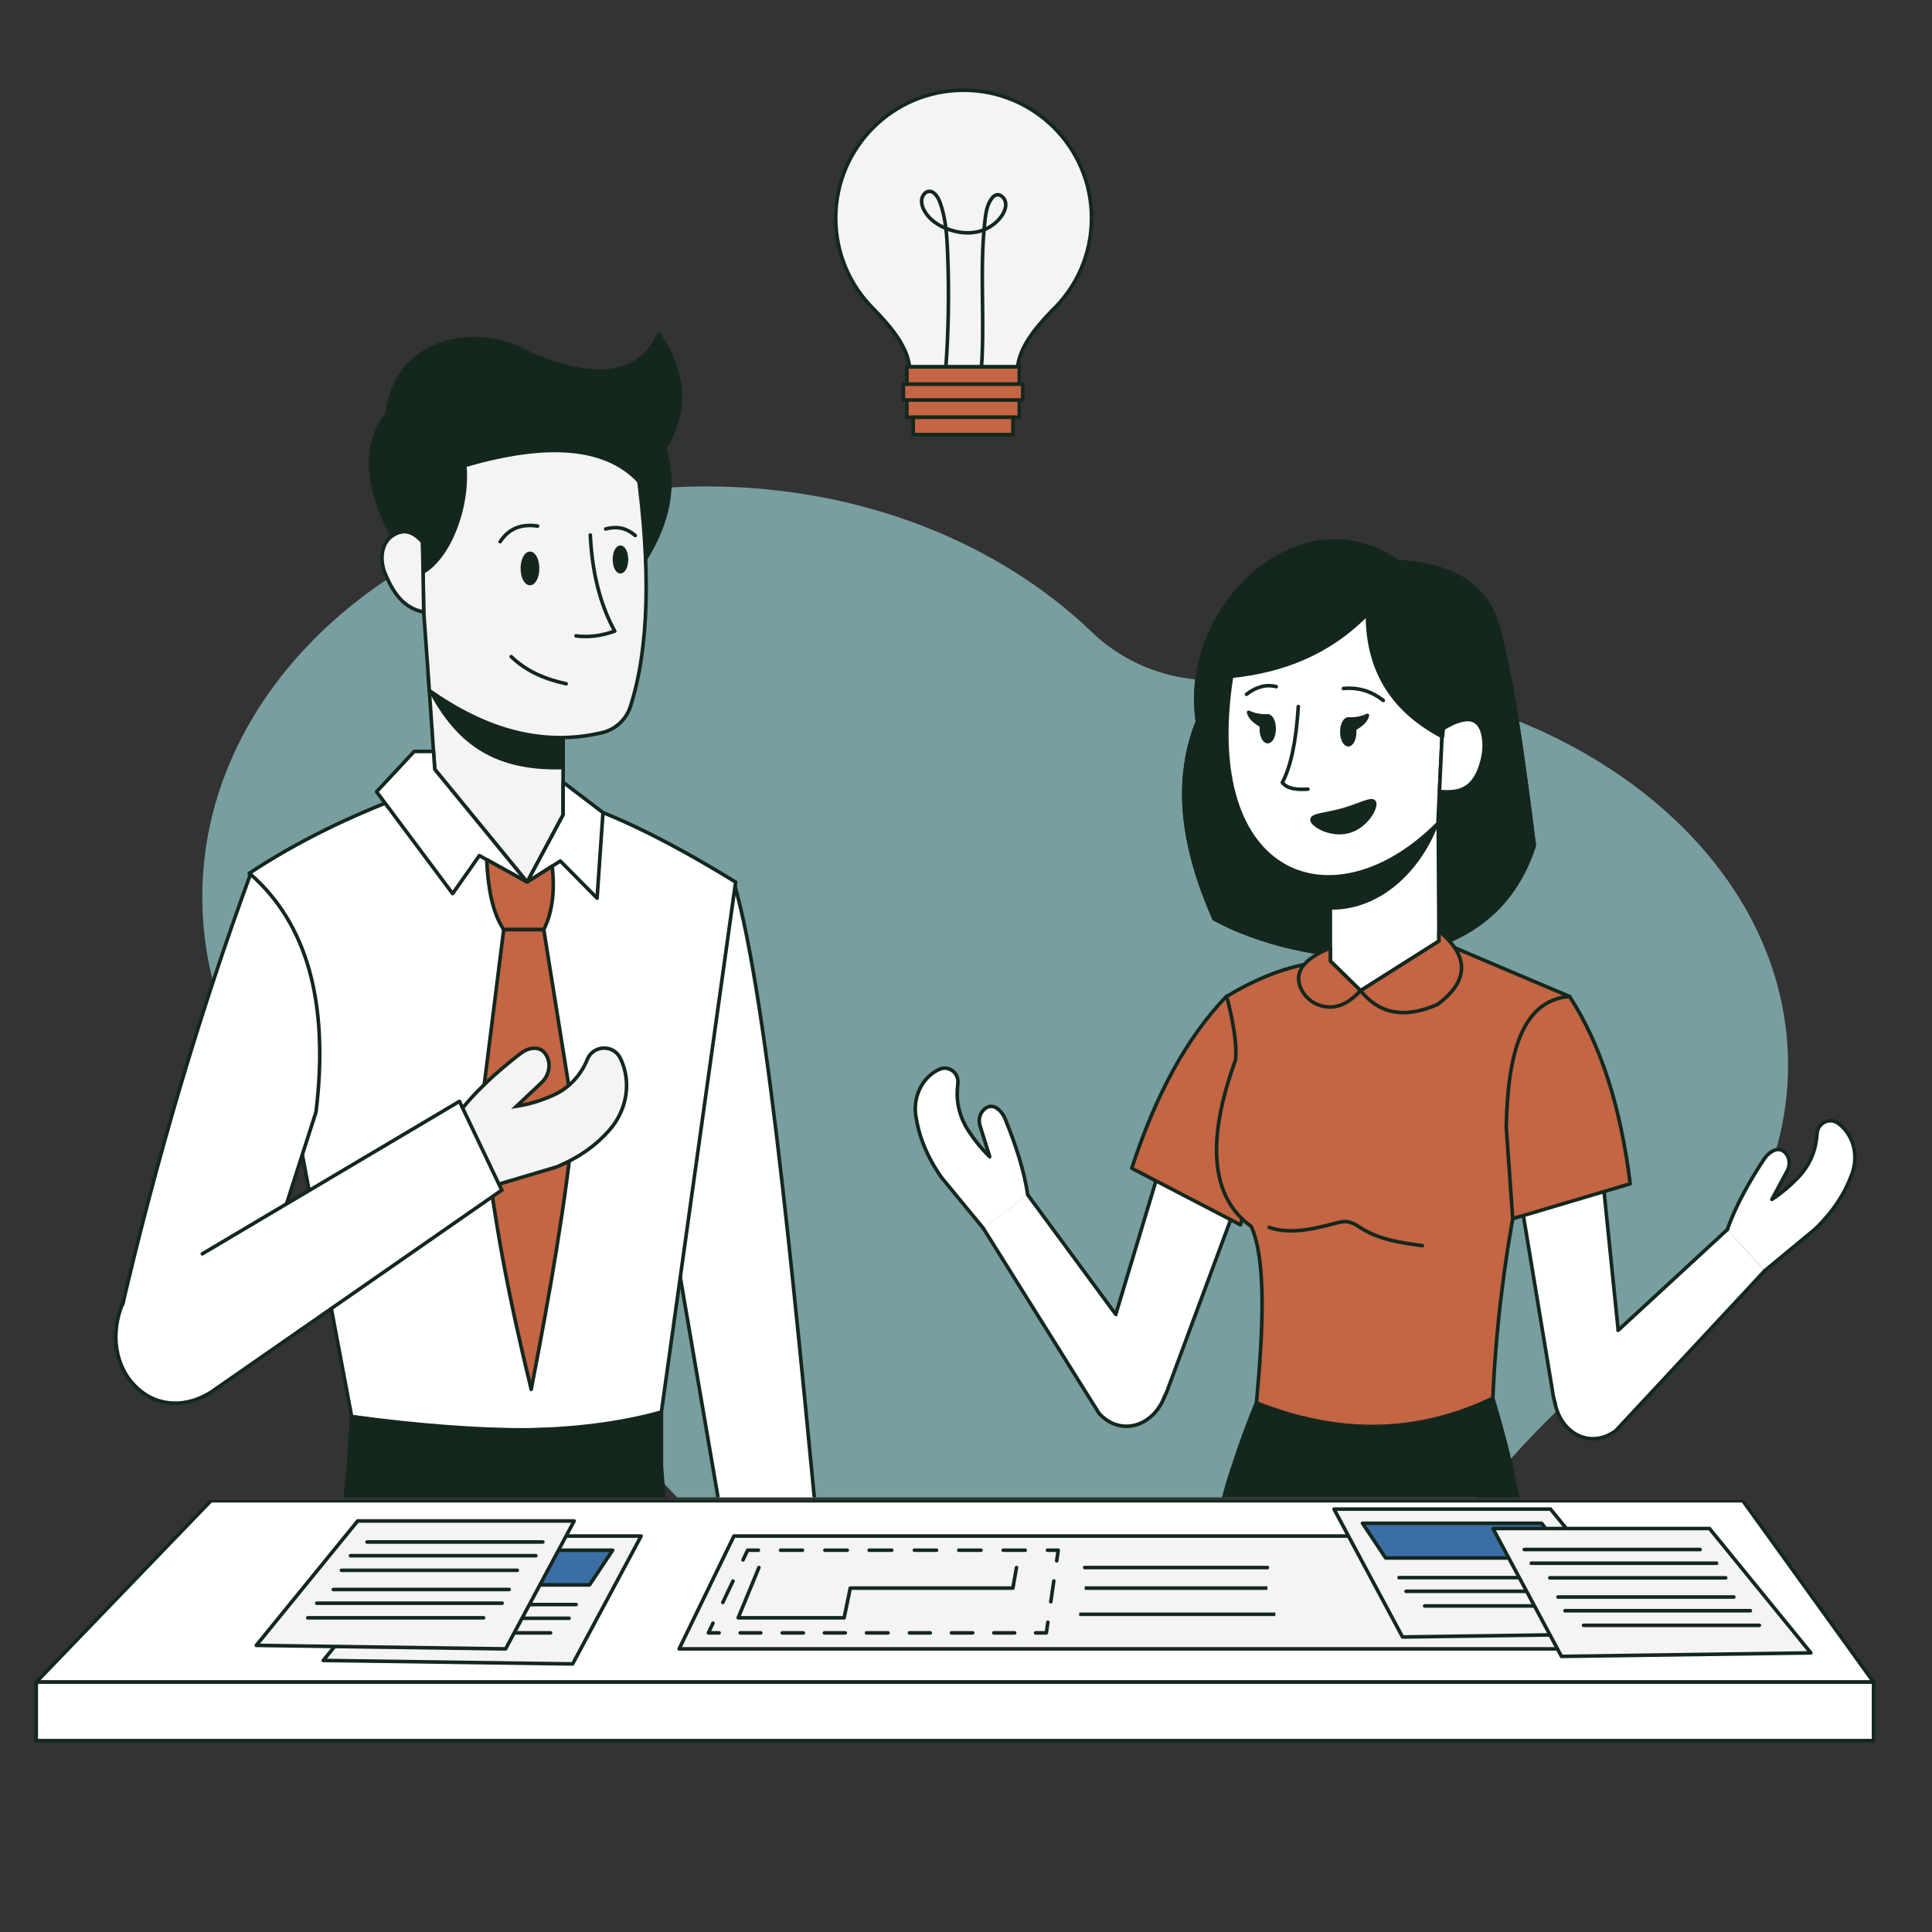 <svg xmlns="http://www.w3.org/2000/svg" width="1080" zoomAndPan="magnify"
     viewBox="0 0 810 810" height="1080" preserveAspectRatio="xMidYMid meet" version="1.0">
    <rect x="0" y="0" width="810" height="810" fill="#333333" stroke="none"/>
    <defs>
        <clipPath id="a14327cd39">
            <path d="M 84 628.91 L 750 628.91 L 750 692 L 84 692 Z M 84 628.91 " clip-rule="nonzero"/>
        </clipPath>
        <clipPath id="ecb64f89a8">
            <path d="M 271 628.91 L 347 628.91 L 347 680 L 271 680 Z M 271 628.91 " clip-rule="nonzero"/>
        </clipPath>
        <clipPath id="d795f7485b">
            <path d="M 270 628.91 L 348 628.91 L 348 680 L 270 680 Z M 270 628.91 " clip-rule="nonzero"/>
        </clipPath>
        <clipPath id="91fbc99621">
            <path d="M 137 628.91 L 284 628.91 L 284 699 L 137 699 Z M 137 628.91 " clip-rule="nonzero"/>
        </clipPath>
        <clipPath id="edef3b9a9c">
            <path d="M 136 628.91 L 285 628.91 L 285 699 L 136 699 Z M 136 628.91 " clip-rule="nonzero"/>
        </clipPath>
        <clipPath id="45997ef898">
            <path d="M 509 628.91 L 640 628.91 L 640 716 L 509 716 Z M 509 628.91 " clip-rule="nonzero"/>
        </clipPath>
        <clipPath id="8877e68f07">
            <path d="M 508 628.91 L 641 628.91 L 641 717 L 508 717 Z M 508 628.91 " clip-rule="nonzero"/>
        </clipPath>
        <clipPath id="8b44b4a667">
            <path d="M 14 628.91 L 787 628.91 L 787 706 L 14 706 Z M 14 628.91 " clip-rule="nonzero"/>
        </clipPath>
        <clipPath id="c96ad7f6a1">
            <path d="M 84 203 L 750 203 L 750 627.75 L 84 627.75 Z M 84 203 " clip-rule="nonzero"/>
        </clipPath>
        <clipPath id="64b3b84196">
            <path d="M 271 369 L 347 369 L 347 627.75 L 271 627.75 Z M 271 369 " clip-rule="nonzero"/>
        </clipPath>
        <clipPath id="567851a5d8">
            <path d="M 270 369 L 348 369 L 348 627.75 L 270 627.75 Z M 270 369 " clip-rule="nonzero"/>
        </clipPath>
        <clipPath id="e1bd540df4">
            <path d="M 137 614 L 284 614 L 284 627.75 L 137 627.75 Z M 137 614 " clip-rule="nonzero"/>
        </clipPath>
        <clipPath id="0ce880cd31">
            <path d="M 136 613 L 285 613 L 285 627.75 L 136 627.75 Z M 136 613 " clip-rule="nonzero"/>
        </clipPath>
        <clipPath id="5020d7c777">
            <path d="M 509 586 L 640 586 L 640 627.75 L 509 627.75 Z M 509 586 " clip-rule="nonzero"/>
        </clipPath>
        <clipPath id="818186e15c">
            <path d="M 508 585 L 641 585 L 641 627.75 L 508 627.75 Z M 508 585 " clip-rule="nonzero"/>
        </clipPath>
    </defs>
    <g clip-path="url(#a14327cd39)">
        <path fill="#799e9f"
              d="M 749.664 446.555 C 749.664 492.383 725.125 533.785 685.641 563.352 C 664.09 579.488 644.711 598.309 627.188 618.746 C 589.477 662.727 524.824 691.73 451.402 691.73 C 362.359 691.73 286.219 649.074 255.379 588.781 C 241.141 560.945 218.379 538.297 190.117 524.922 C 127.148 495.125 84.816 439.609 84.816 376.039 C 84.816 280.992 179.461 203.938 296.219 203.938 C 360.949 203.938 418.883 227.625 457.664 264.93 C 472.922 279.609 493.867 286.754 514.961 284.906 C 522.844 284.215 530.855 283.859 538.98 283.859 C 655.336 283.859 749.664 356.699 749.664 446.555 Z M 749.664 446.555 "
              fill-opacity="1" fill-rule="nonzero"/>
    </g>
    <g clip-path="url(#ecb64f89a8)">
        <path fill="#ffffff"
              d="M 307.664 369.816 C 285.828 378.418 270.965 418.34 271.211 453.824 C 271.211 453.824 309.836 679.117 309.836 679.117 C 309.836 679.117 346.328 678.863 346.328 678.863 C 334.195 553.605 322.34 420.227 307.664 369.816 Z M 307.664 369.816 "
              fill-opacity="1" fill-rule="nonzero"/>
    </g>
    <g clip-path="url(#d795f7485b)">
        <path stroke-linecap="round" transform="matrix(0.75, 0, 0, 0.75, 308.646, 524.469)" fill="none" stroke-linejoin="round"
              d="M -1.309 -206.198 C -30.424 -194.73 -50.241 -141.506 -49.913 -94.188 C -49.913 -94.188 1.587 206.198 1.587 206.198 C 1.587 206.198 50.243 205.859 50.243 205.859 C 34.066 38.849 18.259 -138.99 -1.309 -206.198 Z M -1.309 -206.198 "
              stroke="#14271d" stroke-width="2" stroke-opacity="1" stroke-miterlimit="4"/>
    </g>
    <g clip-path="url(#91fbc99621)">
        <path fill="#14271d"
              d="M 277.289 614.703 C 277.289 614.703 283.934 698.133 283.934 698.133 C 283.934 698.133 137.57 698.133 137.57 698.133 C 137.57 698.133 146.113 614.703 146.113 614.703 C 146.113 614.703 277.289 614.703 277.289 614.703 Z M 277.289 614.703 "
              fill-opacity="1" fill-rule="nonzero"/>
    </g>
    <g clip-path="url(#edef3b9a9c)">
        <path stroke-linecap="round" transform="matrix(0.75, 0, 0, 0.75, 210.752, 656.418)" fill="none" stroke-linejoin="round"
              d="M 88.716 -55.62 C 88.716 -55.62 97.575 55.62 97.575 55.62 C 97.575 55.62 -97.576 55.62 -97.576 55.62 C -97.576 55.62 -86.185 -55.62 -86.185 -55.62 C -86.185 -55.62 88.716 -55.62 88.716 -55.62 Z M 88.716 -55.62 "
              stroke="#14271d" stroke-width="2" stroke-opacity="1" stroke-miterlimit="4"/>
    </g>
    <g clip-path="url(#45997ef898)">
        <path fill="#14271d"
              d="M 526.762 588.16 C 526.762 588.16 625.879 586.211 625.879 586.211 C 650.379 668.625 634.254 690.375 634.086 708.035 C 596.309 718.5 558.258 718.199 520.312 706.168 C 495.691 642 519.129 611.625 526.762 588.16 Z M 526.762 588.16 "
              fill-opacity="1" fill-rule="nonzero"/>
    </g>
    <g clip-path="url(#8877e68f07)">
        <path stroke-linecap="round" transform="matrix(0.75, 0, 0, 0.75, 577.187, 728.761)" fill="none" stroke-linejoin="round"
              d="M -67.234 -187.467 C -67.234 -187.467 64.922 -190.066 64.922 -190.066 C 102.089 -67.181 71.089 -49.181 75.615 -26.884 C 25.245 -12.936 -25.239 -14.082 -75.833 -30.124 C -90.411 -66.681 -103.911 -98.181 -67.234 -187.467 Z M -67.234 -187.467 "
              stroke="#14271d" stroke-width="2" stroke-opacity="1" stroke-miterlimit="4"/>
    </g>
    <path fill="#ffffff"
          d="M 785.492 705.234 C 785.492 705.234 15.191 705.234 15.191 705.234 C 15.191 705.234 88.445 629.199 88.445 629.199 C 88.445 629.199 730.699 629.199 730.699 629.199 C 730.699 629.199 785.492 705.234 785.492 705.234 Z M 785.492 705.234 "
          fill-opacity="1" fill-rule="nonzero"/>
    <g clip-path="url(#8b44b4a667)">
        <path stroke-linecap="round" transform="matrix(0.75, 0, 0, 0.75, 400.341, 667.217)" fill="none" stroke-linejoin="round"
              d="M 513.535 50.69 C 513.535 50.69 -513.533 50.69 -513.533 50.69 C -513.533 50.69 -415.861 -50.691 -415.861 -50.691 C -415.861 -50.691 440.478 -50.691 440.478 -50.691 C 440.478 -50.691 513.535 50.69 513.535 50.69 Z M 513.535 50.69 "
              stroke="#14271d" stroke-width="2" stroke-opacity="1" stroke-miterlimit="4"/>
    </g>
    <path stroke-linecap="round" transform="matrix(0.75, 0, 0, 0.75, 202.165, 670.804)" fill-opacity="1" fill="#f4f4f4"
          fill-rule="nonzero" stroke-linejoin="round"
          d="M -88.851 33.792 C -88.851 33.792 -32.168 -35.745 -32.168 -35.745 C -32.168 -35.745 88.852 -35.745 88.852 -35.745 C 88.852 -35.745 50.556 35.745 50.556 35.745 C 50.556 35.745 -88.851 33.792 -88.851 33.792 Z M -88.851 33.792 "
          stroke="#14271d" stroke-width="2" stroke-opacity="1" stroke-miterlimit="4"/>
    <path stroke-linecap="round" transform="matrix(0.75, 0, 0, 0.75, 11.441, 625.449)" fill="none" stroke-linejoin="round"
          d="M 194.214 78.854 C 194.214 78.854 292.511 78.854 292.511 78.854 " stroke="#14271d" stroke-width="2"
          stroke-opacity="1" stroke-miterlimit="4"/>
    <path stroke-linecap="round" transform="matrix(0.75, 0, 0, 0.75, 11.441, 625.449)" fill="none" stroke-linejoin="round"
          d="M 208.511 63.026 C 208.511 63.026 306.808 63.026 306.808 63.026 " stroke="#14271d" stroke-width="2"
          stroke-opacity="1" stroke-miterlimit="4"/>
    <path stroke-linecap="round" transform="matrix(0.75, 0, 0, 0.75, 11.441, 625.449)" fill="none" stroke-linejoin="round"
          d="M 199.276 70.688 C 199.276 70.688 302.875 70.688 302.875 70.688 " stroke="#14271d" stroke-width="2"
          stroke-opacity="1" stroke-miterlimit="4"/>
    <path stroke-linecap="round" transform="matrix(0.75, 0, 0, 0.75, 213.814, 657.209)" fill-opacity="1" fill="#3a6ea5"
          fill-rule="nonzero" stroke-linejoin="round"
          d="M -42.726 -9.7 C -42.726 -9.7 -57.404 9.701 -57.404 9.701 C -57.404 9.701 44.466 9.701 44.466 9.701 C 44.466 9.701 57.404 -9.7 57.404 -9.7 C 57.404 -9.7 -42.726 -9.7 -42.726 -9.7 Z M -42.726 -9.7 "
          stroke="#14271d" stroke-width="2" stroke-opacity="1" stroke-miterlimit="4"/>
    <path stroke-linecap="round" transform="matrix(0.75, 0, 0, 0.75, 174.08, 664.485)" fill-opacity="1" fill="#f4f4f4"
          fill-rule="nonzero" stroke-linejoin="round"
          d="M -88.852 33.796 C -88.852 33.796 -32.169 -35.746 -32.169 -35.746 C -32.169 -35.746 88.852 -35.746 88.852 -35.746 C 88.852 -35.746 50.555 35.744 50.555 35.744 C 50.555 35.744 -88.852 33.796 -88.852 33.796 Z M -88.852 33.796 "
          stroke="#14271d" stroke-width="2" stroke-opacity="1" stroke-miterlimit="4"/>
    <path stroke-linecap="round" transform="matrix(0.75, 0, 0, 0.75, 11.441, 625.449)" fill="none" stroke-linejoin="round"
          d="M 156.766 70.433 C 156.766 70.433 255.063 70.433 255.063 70.433 " stroke="#14271d" stroke-width="2"
          stroke-opacity="1" stroke-miterlimit="4"/>
    <path stroke-linecap="round" transform="matrix(0.75, 0, 0, 0.75, 11.441, 625.449)" fill="none" stroke-linejoin="round"
          d="M 171.063 54.599 C 171.063 54.599 269.365 54.599 269.365 54.599 " stroke="#14271d" stroke-width="2"
          stroke-opacity="1" stroke-miterlimit="4"/>
    <path stroke-linecap="round" transform="matrix(0.75, 0, 0, 0.75, 11.441, 625.449)" fill="none" stroke-linejoin="round"
          d="M 161.829 62.261 C 161.829 62.261 265.427 62.261 265.427 62.261 " stroke="#14271d" stroke-width="2"
          stroke-opacity="1" stroke-miterlimit="4"/>
    <path stroke-linecap="round" transform="matrix(0.75, 0, 0, 0.75, 11.441, 625.449)" fill="none" stroke-linejoin="round"
          d="M 175.62 43.88 C 175.62 43.88 273.917 43.88 273.917 43.88 " stroke="#14271d" stroke-width="2"
          stroke-opacity="1" stroke-miterlimit="4"/>
    <path stroke-linecap="round" transform="matrix(0.75, 0, 0, 0.75, 11.441, 625.449)" fill="none" stroke-linejoin="round"
          d="M 189.917 28.047 C 189.917 28.047 288.214 28.047 288.214 28.047 " stroke="#14271d" stroke-width="2"
          stroke-opacity="1" stroke-miterlimit="4"/>
    <path stroke-linecap="round" transform="matrix(0.75, 0, 0, 0.75, 11.441, 625.449)" fill="none" stroke-linejoin="round"
          d="M 180.683 35.709 C 180.683 35.709 284.276 35.709 284.276 35.709 " stroke="#14271d" stroke-width="2"
          stroke-opacity="1" stroke-miterlimit="4"/>
    <path stroke-linecap="round" transform="matrix(0.75, 0, 0, 0.75, 496.9, 667.645)" fill-opacity="1" fill="#f4f4f4"
          fill-rule="nonzero" stroke-linejoin="round"
          d="M -252.257 -31.531 C -252.257 -31.531 245.108 -31.531 245.108 -31.531 C 245.108 -31.531 282.894 31.531 282.894 31.531 C 282.894 31.531 -282.892 31.531 -282.892 31.531 C -282.892 31.531 -252.257 -31.531 -252.257 -31.531 Z M -252.257 -31.531 "
          stroke="#14271d" stroke-width="2" stroke-opacity="1" stroke-miterlimit="4"/>
    <path fill="#f4f4f4"
          d="M 313.453 649.93 C 313.453 649.93 296.984 684.59 296.984 684.59 C 296.984 684.59 438.688 684.59 438.688 684.59 C 438.688 684.59 443.664 649.93 443.664 649.93 C 443.664 649.93 313.453 649.93 313.453 649.93 Z M 313.453 649.93 "
          fill-opacity="1" fill-rule="nonzero"/>
    <path stroke-linecap="round" transform="matrix(0.75, 0, 0, 0.75, 314.737, 651.964)" fill="none" stroke-linejoin="round"
          d="M 4.289 -2.712 C 4.289 -2.712 -1.711 -2.712 -1.711 -2.712 C -1.711 -2.712 -4.289 2.71 -4.289 2.71 "
          stroke="#14271d" stroke-width="2" stroke-opacity="1" stroke-miterlimit="4"/>
    <path fill="#14271d"
          d="M 307.996 663.16 L 304.848 669.793 L 303.723 672.16 C 303.633 672.348 303.492 672.473 303.297 672.543 C 303.102 672.613 302.91 672.602 302.723 672.516 C 302.535 672.426 302.406 672.285 302.34 672.09 C 302.27 671.895 302.277 671.703 302.367 671.516 L 303.492 669.152 L 306.641 662.52 C 306.73 662.332 306.875 662.203 307.07 662.133 C 307.262 662.062 307.453 662.074 307.641 662.16 C 307.828 662.25 307.957 662.395 308.027 662.59 C 308.098 662.781 308.086 662.973 307.996 663.16 Z M 307.996 663.16 "
          fill-opacity="1" fill-rule="nonzero"/>
    <path stroke-linecap="round" transform="matrix(0.75, 0, 0, 0.75, 299.235, 682.559)" fill="none" stroke-linejoin="round"
          d="M -0.422 -2.709 C -0.422 -2.709 -3.001 2.708 -3.001 2.708 C -3.001 2.708 2.999 2.708 2.999 2.708 "
          stroke="#14271d" stroke-width="2" stroke-opacity="1" stroke-miterlimit="4"/>
    <path fill="#14271d"
          d="M 310.332 683.84 L 318.957 683.84 C 319.164 683.84 319.34 683.914 319.484 684.062 C 319.633 684.207 319.707 684.383 319.707 684.59 C 319.707 684.797 319.633 684.977 319.484 685.121 C 319.34 685.27 319.164 685.34 318.957 685.34 L 310.332 685.34 C 310.125 685.34 309.945 685.27 309.801 685.121 C 309.652 684.977 309.582 684.797 309.582 684.59 C 309.582 684.383 309.652 684.207 309.801 684.062 C 309.945 683.914 310.125 683.84 310.332 683.84 Z M 327.941 683.84 L 336.805 683.84 C 337.012 683.84 337.191 683.914 337.336 684.062 C 337.484 684.207 337.555 684.383 337.555 684.59 C 337.555 684.797 337.484 684.977 337.336 685.121 C 337.191 685.27 337.012 685.34 336.805 685.34 L 327.941 685.34 C 327.734 685.34 327.555 685.27 327.41 685.121 C 327.262 684.977 327.191 684.797 327.191 684.59 C 327.191 684.383 327.262 684.207 327.41 684.062 C 327.555 683.914 327.734 683.84 327.941 683.84 Z M 345.641 683.84 L 354.402 683.84 C 354.609 683.84 354.785 683.914 354.93 684.062 C 355.078 684.207 355.152 684.383 355.152 684.59 C 355.152 684.797 355.078 684.977 354.93 685.121 C 354.785 685.27 354.609 685.34 354.402 685.34 L 345.641 685.34 C 345.434 685.34 345.258 685.27 345.113 685.121 C 344.965 684.977 344.891 684.797 344.891 684.59 C 344.891 684.383 344.965 684.207 345.113 684.062 C 345.258 683.914 345.434 683.84 345.641 683.84 Z M 363.285 683.84 L 372.309 683.84 C 372.516 683.84 372.691 683.914 372.836 684.062 C 372.984 684.207 373.059 684.383 373.059 684.59 C 373.059 684.797 372.984 684.977 372.836 685.121 C 372.691 685.27 372.516 685.34 372.309 685.34 L 363.285 685.34 C 363.078 685.34 362.902 685.27 362.754 685.121 C 362.609 684.977 362.535 684.797 362.535 684.59 C 362.535 684.383 362.609 684.207 362.754 684.062 C 362.902 683.914 363.078 683.84 363.285 683.84 Z M 381.281 683.84 L 390.027 683.84 C 390.234 683.84 390.414 683.914 390.559 684.062 C 390.707 684.207 390.777 684.383 390.777 684.59 C 390.777 684.797 390.707 684.977 390.559 685.121 C 390.414 685.27 390.234 685.34 390.027 685.34 L 381.281 685.34 C 381.074 685.34 380.898 685.27 380.754 685.121 C 380.605 684.977 380.531 684.797 380.531 684.59 C 380.531 684.383 380.605 684.207 380.754 684.062 C 380.898 683.914 381.074 683.84 381.281 683.84 Z M 398.898 683.84 L 407.793 683.84 C 408 683.84 408.18 683.914 408.324 684.062 C 408.473 684.207 408.543 684.383 408.543 684.59 C 408.543 684.797 408.473 684.977 408.324 685.121 C 408.18 685.27 408 685.34 407.793 685.34 L 398.898 685.34 C 398.691 685.34 398.516 685.27 398.367 685.121 C 398.223 684.977 398.148 684.797 398.148 684.59 C 398.148 684.383 398.223 684.207 398.367 684.062 C 398.516 683.914 398.691 683.84 398.898 683.84 Z M 416.66 683.84 L 425.402 683.84 C 425.609 683.84 425.785 683.914 425.934 684.062 C 426.078 684.207 426.152 684.383 426.152 684.59 C 426.152 684.797 426.078 684.977 425.934 685.121 C 425.785 685.27 425.609 685.34 425.402 685.34 L 416.66 685.34 C 416.453 685.34 416.277 685.27 416.129 685.121 C 415.984 684.977 415.91 684.797 415.91 684.59 C 415.91 684.383 415.984 684.207 416.129 684.062 C 416.277 683.914 416.453 683.84 416.66 683.84 Z M 416.66 683.84 "
          fill-opacity="1" fill-rule="nonzero"/>
    <path stroke-linecap="round" transform="matrix(0.75, 0, 0, 0.75, 436.756, 682.364)" fill="none" stroke-linejoin="round"
          d="M -3.425 2.967 C -3.425 2.967 2.575 2.967 2.575 2.967 C 2.575 2.967 3.429 -2.97 3.429 -2.97 "
          stroke="#14271d" stroke-width="2" stroke-opacity="1" stroke-miterlimit="4"/>
    <path fill="#14271d"
          d="M 439.816 671.445 L 440.742 665.008 L 441.07 662.715 C 441.102 662.508 441.199 662.344 441.363 662.219 C 441.531 662.098 441.715 662.047 441.922 662.078 C 442.125 662.109 442.289 662.207 442.414 662.371 C 442.539 662.535 442.586 662.723 442.555 662.926 L 442.227 665.223 L 441.301 671.66 C 441.273 671.863 441.176 672.027 441.008 672.152 C 440.844 672.277 440.656 672.324 440.453 672.297 C 440.246 672.266 440.082 672.168 439.961 672.004 C 439.836 671.836 439.789 671.652 439.816 671.445 Z M 439.816 671.445 "
          fill-opacity="1" fill-rule="nonzero"/>
    <path stroke-linecap="round" transform="matrix(0.75, 0, 0, 0.75, 441.415, 652.159)" fill="none" stroke-linejoin="round"
          d="M 2.149 2.971 C 2.149 2.971 2.998 -2.967 2.998 -2.967 C 2.998 -2.967 -3.002 -2.967 -3.002 -2.967 "
          stroke="#14271d" stroke-width="2" stroke-opacity="1" stroke-miterlimit="4"/>
    <path fill="#14271d"
          d="M 429.84 650.684 L 420.598 650.684 C 420.391 650.684 420.215 650.609 420.066 650.461 C 419.922 650.316 419.848 650.141 419.848 649.934 C 419.848 649.727 419.922 649.547 420.066 649.402 C 420.215 649.254 420.391 649.184 420.598 649.184 L 429.84 649.184 C 430.047 649.184 430.227 649.254 430.371 649.402 C 430.52 649.547 430.59 649.727 430.59 649.934 C 430.59 650.141 430.52 650.316 430.371 650.461 C 430.227 650.609 430.047 650.684 429.84 650.684 Z M 411.293 650.684 L 401.961 650.684 C 401.754 650.684 401.574 650.609 401.43 650.461 C 401.281 650.316 401.211 650.141 401.211 649.934 C 401.211 649.727 401.281 649.547 401.43 649.402 C 401.574 649.254 401.754 649.184 401.961 649.184 L 411.293 649.184 C 411.5 649.184 411.68 649.254 411.824 649.402 C 411.973 649.547 412.043 649.727 412.043 649.934 C 412.043 650.141 411.973 650.316 411.824 650.461 C 411.68 650.609 411.5 650.684 411.293 650.684 Z M 392.652 650.684 L 383.352 650.684 C 383.145 650.684 382.969 650.609 382.82 650.461 C 382.676 650.316 382.602 650.141 382.602 649.934 C 382.602 649.727 382.676 649.547 382.82 649.402 C 382.969 649.254 383.145 649.184 383.352 649.184 L 392.652 649.184 C 392.859 649.184 393.039 649.254 393.184 649.402 C 393.332 649.547 393.402 649.727 393.402 649.934 C 393.402 650.141 393.332 650.316 393.184 650.461 C 393.039 650.609 392.859 650.684 392.652 650.684 Z M 373.848 650.684 L 364.414 650.684 C 364.207 650.684 364.027 650.609 363.883 650.461 C 363.734 650.316 363.664 650.141 363.664 649.934 C 363.664 649.727 363.734 649.547 363.883 649.402 C 364.027 649.254 364.207 649.184 364.414 649.184 L 373.848 649.184 C 374.055 649.184 374.23 649.254 374.379 649.402 C 374.523 649.547 374.598 649.727 374.598 649.934 C 374.598 650.141 374.523 650.316 374.379 650.461 C 374.23 650.609 374.055 650.684 373.848 650.684 Z M 355.203 650.684 L 345.844 650.684 C 345.637 650.684 345.457 650.609 345.312 650.461 C 345.164 650.316 345.094 650.141 345.094 649.934 C 345.094 649.727 345.164 649.547 345.312 649.402 C 345.457 649.254 345.637 649.184 345.844 649.184 L 355.203 649.184 C 355.41 649.184 355.586 649.254 355.734 649.402 C 355.879 649.547 355.953 649.727 355.953 649.934 C 355.953 650.141 355.879 650.316 355.734 650.461 C 355.586 650.609 355.41 650.684 355.203 650.684 Z M 336.434 650.684 L 327.27 650.684 C 327.062 650.684 326.883 650.609 326.738 650.461 C 326.59 650.316 326.52 650.141 326.52 649.934 C 326.52 649.727 326.59 649.547 326.738 649.402 C 326.883 649.254 327.062 649.184 327.27 649.184 L 336.434 649.184 C 336.641 649.184 336.816 649.254 336.961 649.402 C 337.109 649.547 337.184 649.727 337.184 649.934 C 337.184 650.141 337.109 650.316 336.961 650.461 C 336.816 650.609 336.641 650.684 336.434 650.684 Z M 336.434 650.684 "
          fill-opacity="1" fill-rule="nonzero"/>
    <path stroke-linecap="round" transform="matrix(0.75, 0, 0, 0.75, 11.441, 625.449)" fill="none" stroke-linejoin="round"
          d="M 591.11 42.344 C 591.11 42.344 693.235 42.344 693.235 42.344 " stroke="#14271d" stroke-width="2"
          stroke-opacity="1" stroke-miterlimit="4"/>
    <path stroke-linecap="butt" transform="matrix(0.75, 0, 0, 0.75, 11.441, 625.449)" fill="none" stroke-linejoin="miter"
          d="M 591.11 53.834 C 591.11 53.834 693.235 53.834 693.235 53.834 " stroke="#14271d" stroke-width="2"
          stroke-opacity="1" stroke-miterlimit="10"/>
    <path stroke-linecap="butt" transform="matrix(0.75, 0, 0, 0.75, 11.441, 625.449)" fill="none" stroke-linejoin="miter"
          d="M 588.042 68.474 C 588.042 68.474 697.662 68.474 697.662 68.474 " stroke="#14271d" stroke-width="2"
          stroke-opacity="1" stroke-miterlimit="10"/>
    <path stroke-linecap="round" transform="matrix(0.75, 0, 0, 0.75, 367.836, 667.74)" fill-opacity="1" fill="#f4f4f4"
          fill-rule="nonzero" stroke-linejoin="round"
          d="M -66.213 -14.044 C -66.213 -14.044 -77.786 14.045 -77.786 14.045 C -77.786 14.045 -18.578 14.045 -18.578 14.045 C -18.578 14.045 -15.151 -2.554 -15.151 -2.554 C -15.151 -2.554 75.745 -2.554 75.745 -2.554 C 75.745 -2.554 77.787 -14.044 77.787 -14.044 "
          stroke="#14271d" stroke-width="2" stroke-opacity="1" stroke-miterlimit="4"/>
    <path stroke-linecap="butt" transform="matrix(0.75, 0, 0, 0.75, 400.342, 717.509)" fill-opacity="1" fill="#ffffff"
          fill-rule="nonzero" stroke-linejoin="round"
          d="M 513.534 16.363 C 513.534 16.363 -513.534 16.363 -513.534 16.363 C -513.534 16.363 -513.534 -16.366 -513.534 -16.366 C -513.534 -16.366 513.534 -16.366 513.534 -16.366 C 513.534 -16.366 513.534 16.363 513.534 16.363 Z M 513.534 16.363 "
          stroke="#14271d" stroke-width="2" stroke-opacity="1" stroke-miterlimit="4"/>
    <path stroke-linecap="round" transform="matrix(0.75, 0, 0, 0.75, 625.939, 659.506)" fill-opacity="1" fill="#f4f4f4"
          fill-rule="nonzero" stroke-linejoin="round"
          d="M 88.852 33.793 C 88.852 33.793 32.169 -35.743 32.169 -35.743 C 32.169 -35.743 -88.851 -35.743 -88.851 -35.743 C -88.851 -35.743 -50.555 35.747 -50.555 35.747 C -50.555 35.747 88.852 33.793 88.852 33.793 Z M 88.852 33.793 "
          stroke="#14271d" stroke-width="2" stroke-opacity="1" stroke-miterlimit="4"/>
    <path stroke-linecap="round" transform="matrix(0.75, 0, 0, 0.75, 11.441, 625.449)" fill="none" stroke-linejoin="round"
          d="M 879.417 63.792 C 879.417 63.792 781.12 63.792 781.12 63.792 " stroke="#14271d" stroke-width="2"
          stroke-opacity="1" stroke-miterlimit="4"/>
    <path stroke-linecap="round" transform="matrix(0.75, 0, 0, 0.75, 11.441, 625.449)" fill="none" stroke-linejoin="round"
          d="M 865.12 47.964 C 865.12 47.964 766.818 47.964 766.818 47.964 " stroke="#14271d" stroke-width="2"
          stroke-opacity="1" stroke-miterlimit="4"/>
    <path stroke-linecap="round" transform="matrix(0.75, 0, 0, 0.75, 11.441, 625.449)" fill="none" stroke-linejoin="round"
          d="M 874.349 55.62 C 874.349 55.62 770.756 55.62 770.756 55.62 " stroke="#14271d" stroke-width="2"
          stroke-opacity="1" stroke-miterlimit="4"/>
    <path stroke-linecap="round" transform="matrix(0.75, 0, 0, 0.75, 614.29, 645.91)" fill-opacity="1" fill="#3a6ea5"
          fill-rule="nonzero" stroke-linejoin="round"
          d="M 42.722 -9.704 C 42.722 -9.704 57.405 9.703 57.405 9.703 C 57.405 9.703 -44.465 9.703 -44.465 9.703 C -44.465 9.703 -57.403 -9.704 -57.403 -9.704 C -57.403 -9.704 42.722 -9.704 42.722 -9.704 Z M 42.722 -9.704 "
          stroke="#14271d" stroke-width="2" stroke-opacity="1" stroke-miterlimit="4"/>
    <path stroke-linecap="round" transform="matrix(0.75, 0, 0, 0.75, 692.578, 667.645)" fill-opacity="1" fill="#f4f4f4"
          fill-rule="nonzero" stroke-linejoin="round"
          d="M 88.85 33.791 C 88.85 33.791 32.173 -35.745 32.173 -35.745 C 32.173 -35.745 -88.853 -35.745 -88.853 -35.745 C -88.853 -35.745 -50.551 35.745 -50.551 35.745 C -50.551 35.745 88.85 33.791 88.85 33.791 Z M 88.85 33.791 "
          stroke="#14271d" stroke-width="2" stroke-opacity="1" stroke-miterlimit="4"/>
    <path stroke-linecap="round" transform="matrix(0.75, 0, 0, 0.75, 11.441, 625.449)" fill="none" stroke-linejoin="round"
          d="M 968.266 74.646 C 968.266 74.646 869.969 74.646 869.969 74.646 " stroke="#14271d" stroke-width="2"
          stroke-opacity="1" stroke-miterlimit="4"/>
    <path stroke-linecap="round" transform="matrix(0.75, 0, 0, 0.75, 11.441, 625.449)" fill="none" stroke-linejoin="round"
          d="M 953.969 58.813 C 953.969 58.813 855.672 58.813 855.672 58.813 " stroke="#14271d" stroke-width="2"
          stroke-opacity="1" stroke-miterlimit="4"/>
    <path stroke-linecap="round" transform="matrix(0.75, 0, 0, 0.75, 11.441, 625.449)" fill="none" stroke-linejoin="round"
          d="M 963.204 66.474 C 963.204 66.474 859.605 66.474 859.605 66.474 " stroke="#14271d" stroke-width="2"
          stroke-opacity="1" stroke-miterlimit="4"/>
    <path stroke-linecap="round" transform="matrix(0.75, 0, 0, 0.75, 11.441, 625.449)" fill="none" stroke-linejoin="round"
          d="M 949.417 48.089 C 949.417 48.089 851.12 48.089 851.12 48.089 " stroke="#14271d" stroke-width="2"
          stroke-opacity="1" stroke-miterlimit="4"/>
    <path stroke-linecap="round" transform="matrix(0.75, 0, 0, 0.75, 11.441, 625.449)" fill="none" stroke-linejoin="round"
          d="M 935.12 32.261 C 935.12 32.261 836.818 32.261 836.818 32.261 " stroke="#14271d" stroke-width="2"
          stroke-opacity="1" stroke-miterlimit="4"/>
    <path stroke-linecap="round" transform="matrix(0.75, 0, 0, 0.75, 11.441, 625.449)" fill="none" stroke-linejoin="round"
          d="M 944.349 39.922 C 944.349 39.922 840.756 39.922 840.756 39.922 " stroke="#14271d" stroke-width="2"
          stroke-opacity="1" stroke-miterlimit="4"/>
    <g clip-path="url(#c96ad7f6a1)">
        <path fill="#799e9f"
              d="M 749.664 446.555 C 749.664 492.383 725.125 533.785 685.641 563.352 C 664.09 579.488 644.711 598.309 627.188 618.746 C 589.477 662.727 524.824 691.73 451.402 691.73 C 362.359 691.73 286.219 649.074 255.379 588.781 C 241.141 560.945 218.379 538.297 190.117 524.922 C 127.148 495.125 84.816 439.609 84.816 376.039 C 84.816 280.992 179.461 203.938 296.219 203.938 C 360.949 203.938 418.883 227.625 457.664 264.93 C 472.922 279.609 493.867 286.754 514.961 284.906 C 522.844 284.215 530.855 283.859 538.98 283.859 C 655.336 283.859 749.664 356.699 749.664 446.555 Z M 749.664 446.555 "
              fill-opacity="1" fill-rule="nonzero"/>
    </g>
    <g clip-path="url(#64b3b84196)">
        <path fill="#ffffff"
              d="M 307.664 369.816 C 285.828 378.418 270.965 418.34 271.211 453.824 C 271.211 453.824 309.836 679.117 309.836 679.117 C 309.836 679.117 346.328 678.863 346.328 678.863 C 334.195 553.605 322.34 420.227 307.664 369.816 Z M 307.664 369.816 "
              fill-opacity="1" fill-rule="nonzero"/>
    </g>
    <g clip-path="url(#567851a5d8)">
        <path stroke-linecap="round" transform="matrix(0.75, 0, 0, 0.75, 308.646, 524.469)" fill="none" stroke-linejoin="round"
              d="M -1.309 -206.198 C -30.424 -194.73 -50.241 -141.506 -49.913 -94.188 C -49.913 -94.188 1.587 206.198 1.587 206.198 C 1.587 206.198 50.243 205.859 50.243 205.859 C 34.066 38.849 18.259 -138.99 -1.309 -206.198 Z M -1.309 -206.198 "
              stroke="#14271d" stroke-width="2" stroke-opacity="1" stroke-miterlimit="4"/>
    </g>
    <path stroke-linecap="round" transform="matrix(0.75, 0, 0, 0.75, 206.481, 467.872)" fill-opacity="1" fill="#ffffff"
          fill-rule="nonzero" stroke-linejoin="round"
          d="M 135.921 -130.735 C 110.484 -146.371 85.588 -159.985 61.76 -169.589 C 61.76 -169.589 -50.105 -178.699 -50.105 -178.699 C -79.782 -167.423 -108.61 -153.725 -135.922 -135.673 C -135.922 -135.673 -78.719 168.056 -78.719 168.056 C -3.657 178.051 56.442 178.702 94.411 165.53 C 94.411 165.53 135.921 -130.735 135.921 -130.735 Z M 135.921 -130.735 "
          stroke="#14271d" stroke-width="2" stroke-opacity="1" stroke-miterlimit="4"/>
    <path stroke-linecap="butt" transform="matrix(0.75, 0, 0, 0.75, 207.836, 326.704)" fill-opacity="1" fill="#f4f4f4"
          fill-rule="nonzero" stroke-linejoin="miter"
          d="M -37.677 -57.486 C -37.677 -57.486 -34.078 -5.538 -34.078 -5.538 C -34.078 -5.538 17.557 57.488 17.557 57.488 C 17.557 57.488 37.677 19.899 37.677 19.899 C 37.677 19.899 37.677 -30.215 37.677 -30.215 C 37.677 -30.215 -37.677 -57.486 -37.677 -57.486 Z M -37.677 -57.486 "
          stroke="#14271d" stroke-width="2" stroke-opacity="1" stroke-miterlimit="10"/>
    <path stroke-linecap="round" transform="matrix(0.75, 0, 0, 0.75, 207.836, 306.26)" fill-opacity="1" fill="#14271d"
          fill-rule="nonzero" stroke-linejoin="round"
          d="M 36.114 2.997 C 36.114 2.997 36.114 20.757 36.114 20.757 C -2.453 21.497 -21.677 5.049 -36.115 -21.498 C -11.682 -4.186 10.651 3.403 36.114 2.997 Z M 36.114 2.997 "
          stroke="#14271d" stroke-width="2" stroke-opacity="1" stroke-miterlimit="4"/>
    <path stroke-linecap="round" transform="matrix(0.75, 0, 0, 0.75, 189.444, 344.856)" fill-opacity="1" fill="#ffffff"
          fill-rule="nonzero" stroke-linejoin="round"
          d="M 42.08 33.286 C 42.08 33.286 15.377 18.478 15.377 18.478 C 15.377 18.478 0.439 39.739 0.439 39.739 C 0.439 39.739 -42.081 -17.209 -42.081 -17.209 C -42.081 -17.209 -21.071 -39.74 -21.071 -39.74 C -21.071 -39.74 -10.248 -39.74 -10.248 -39.74 C -10.248 -39.74 -9.555 -29.74 -9.555 -29.74 C -9.555 -29.74 42.08 33.286 42.08 33.286 Z M 42.08 33.286 "
          stroke="#14271d" stroke-width="2" stroke-opacity="1" stroke-miterlimit="4"/>
    <path stroke-linecap="round" transform="matrix(0.75, 0, 0, 0.75, 236.902, 352.259)" fill-opacity="1" fill="#ffffff"
          fill-rule="nonzero" stroke-linejoin="round"
          d="M -21.197 23.415 C -21.197 23.415 -2.64 11.644 -2.64 11.644 C -2.64 11.644 17.907 32.399 17.907 32.399 C 17.907 32.399 21.199 -15.439 21.199 -15.439 C 21.199 -15.439 -1.077 -32.398 -1.077 -32.398 C -1.077 -32.398 -1.077 -14.174 -1.077 -14.174 C -1.077 -14.174 -21.197 23.415 -21.197 23.415 Z M -21.197 23.415 "
          stroke="#14271d" stroke-width="2" stroke-opacity="1" stroke-miterlimit="4"/>
    <path stroke-linecap="round" transform="matrix(0.75, 0, 0, 0.75, 218.376, 375.086)" fill-opacity="1" fill="#c46543"
          fill-rule="nonzero" stroke-linejoin="round"
          d="M 17.52 -15.912 C 19.093 -1.849 17.556 10 12.806 19.552 C 12.806 19.552 -9.595 19.552 -9.595 19.552 C -16.058 9.619 -18.423 -4.167 -19.09 -19.552 C -19.09 -19.552 3.504 -7.026 3.504 -7.026 C 3.504 -7.026 17.52 -15.912 17.52 -15.912 Z M 17.52 -15.912 "
          stroke="#14271d" stroke-width="2" stroke-opacity="1" stroke-miterlimit="4"/>
    <path stroke-linecap="round" transform="matrix(0.75, 0, 0, 0.75, 221.288, 486.127)" fill-opacity="1" fill="#c46543"
          fill-rule="nonzero" stroke-linejoin="round"
          d="M 8.923 -128.502 C 8.923 -128.502 25.819 -22.955 25.819 -22.955 C 21.152 24.482 12.111 75.951 1.897 128.503 C -9.733 80.612 -20.342 30.597 -25.816 -30.169 C -25.816 -30.169 -13.478 -128.502 -13.478 -128.502 C -13.478 -128.502 8.923 -128.502 8.923 -128.502 Z M 8.923 -128.502 "
          stroke="#14271d" stroke-width="2" stroke-opacity="1" stroke-miterlimit="4"/>
    <path stroke-linecap="round" transform="matrix(0.75, 0, 0, 0.75, 211.702, 609.43)" fill-opacity="1" fill="#14271d"
          fill-rule="nonzero" stroke-linejoin="round"
          d="M 87.45 -23.214 C 87.45 -23.214 87.45 7.031 87.45 7.031 C 34.294 23.214 -24.639 21.219 -87.451 7.031 C -87.451 7.031 -85.68 -20.688 -85.68 -20.688 C -18.467 -10.432 40.257 -10.094 87.45 -23.214 Z M 87.45 -23.214 "
          stroke="#14271d" stroke-width="2" stroke-opacity="1" stroke-miterlimit="4"/>
    <g clip-path="url(#e1bd540df4)">
        <path fill="#14271d"
              d="M 277.289 614.703 C 277.289 614.703 283.934 698.133 283.934 698.133 C 283.934 698.133 137.57 698.133 137.57 698.133 C 137.57 698.133 146.113 614.703 146.113 614.703 C 146.113 614.703 277.289 614.703 277.289 614.703 Z M 277.289 614.703 "
              fill-opacity="1" fill-rule="nonzero"/>
    </g>
    <g clip-path="url(#0ce880cd31)">
        <path stroke-linecap="round" transform="matrix(0.75, 0, 0, 0.75, 210.752, 656.418)" fill="none" stroke-linejoin="round"
              d="M 88.716 -55.62 C 88.716 -55.62 97.575 55.62 97.575 55.62 C 97.575 55.62 -97.576 55.62 -97.576 55.62 C -97.576 55.62 -86.185 -55.62 -86.185 -55.62 C -86.185 -55.62 88.716 -55.62 88.716 -55.62 Z M 88.716 -55.62 "
              stroke="#14271d" stroke-width="2" stroke-opacity="1" stroke-miterlimit="4"/>
    </g>
    <path stroke-linecap="round" transform="matrix(0.75, 0, 0, 0.75, 88.825, 483.531)" fill-opacity="1" fill="#ffffff"
          fill-rule="nonzero" stroke-linejoin="round"
          d="M 58.202 -23.041 C 58.202 -23.041 13.681 115.667 13.681 115.667 C -0.173 156.026 -65.746 133.521 -51.887 93.157 C -30.371 -0.062 -5.559 -82.047 21.592 -156.026 C 52.92 -128.468 65.743 -84.687 58.202 -23.041 Z M 58.202 -23.041 "
          stroke="#14271d" stroke-width="2" stroke-opacity="1" stroke-miterlimit="4"/>
    <path fill="#14271d"
          d="M 180.129 286.875 C 180.129 286.875 182.941 292.875 182.941 292.875 C 182.941 292.875 202.254 306.188 202.254 306.188 C 202.254 306.188 236.191 312.562 236.191 312.562 C 236.191 312.562 236.566 296.812 236.566 296.812 C 236.566 296.812 180.129 286.875 180.129 286.875 Z M 180.129 286.875 "
          fill-opacity="1" fill-rule="nonzero"/>
    <path stroke-linecap="round" transform="matrix(0.75, 0, 0, 0.75, 273.434, 211.064)" fill-opacity="1" fill="#14271d"
          fill-rule="nonzero" stroke-linejoin="round"
          d="M 6.885 -30.574 C 13.307 -10.46 9.187 9.941 -3.37 30.572 C -3.37 30.572 -13.303 -27.449 -13.303 -27.449 C -13.303 -27.449 6.885 -30.574 6.885 -30.574 Z M 6.885 -30.574 "
          stroke="#14271d" stroke-width="2" stroke-opacity="1" stroke-miterlimit="4"/>
    <path stroke-linecap="butt" transform="matrix(0.75, 0, 0, 0.75, 224.053, 237.209)" fill-opacity="1" fill="#f4f4f4"
          fill-rule="nonzero" stroke-linejoin="miter"
          d="M -62.534 -13.399 C -62.534 -13.399 -61.966 24.377 -61.966 24.377 C -61.966 24.377 -58.737 69.747 -58.737 69.747 C -28.742 90.825 2.982 101.481 37.857 93.273 C 45.321 91.513 51.315 85.95 53.664 78.648 C 64.024 46.471 65.196 1.877 57.44 -54.784 C 30.675 -101.482 -28.554 -98.633 -65.195 -60.097 C -65.195 -60.097 -62.534 -13.399 -62.534 -13.399 Z M -62.534 -13.399 "
          stroke="#14271d" stroke-width="2" stroke-opacity="1" stroke-miterlimit="10"/>
    <path stroke-linecap="butt" transform="matrix(0.75, 0, 0, 0.75, 167.011, 237.319)" fill-opacity="1" fill="#f4f4f4"
          fill-rule="nonzero" stroke-linejoin="miter"
          d="M 13.522 -13.545 C 6.184 -25.696 -14.196 -17.722 -7.993 2.653 C -1.384 19.684 6.288 24.059 14.194 25.695 C 14.194 25.695 13.522 -13.545 13.522 -13.545 Z M 13.522 -13.545 "
          stroke="#14271d" stroke-width="2" stroke-opacity="1" stroke-miterlimit="10"/>
    <path stroke-linecap="round" transform="matrix(0.75, 0, 0, 0.75, 176.644, 206.473)" fill-opacity="1" fill="#14271d"
          fill-rule="nonzero" stroke-linejoin="round"
          d="M 17.934 -35.318 C 32.746 -12.49 20.798 32.521 1.35 44.297 C 1.35 44.297 0.678 27.583 0.678 27.583 C -4.249 22.453 -9.556 19.375 -16.358 24.281 C -30.837 -3.604 -32.744 -26.849 -18.941 -44.297 C -18.941 -44.297 17.934 -35.318 17.934 -35.318 Z M 17.934 -35.318 "
          stroke="#14271d" stroke-width="2" stroke-opacity="1" stroke-miterlimit="4"/>
    <path stroke-linecap="round" transform="matrix(0.75, 0, 0, 0.75, 227.695, 167.931)" fill-opacity="1" fill="#14271d"
          fill-rule="nonzero" stroke-linejoin="round"
          d="M 64.735 -37.205 C 87.006 -3.689 75.485 21.957 53.579 45.175 C 35.043 25.358 2.261 22.91 -43.499 36.259 C -43.499 36.259 -87.004 7.087 -87.004 7.087 C -83.145 -32.273 -39.676 -45.179 -6.218 -25.627 C 29.928 -10.596 54.063 -13.721 64.735 -37.205 Z M 64.735 -37.205 "
          stroke="#14271d" stroke-width="2" stroke-opacity="1" stroke-miterlimit="4"/>
    <path stroke-linecap="round" transform="matrix(0.75, 0, 0, 0.75, 249.62, 245.786)" fill="none" stroke-linejoin="round"
          d="M -2.848 -28.632 C -1.827 -7.517 2.736 10.389 10.819 25.092 C 3.027 27.889 -4.145 28.634 -10.822 27.749 "
          stroke="#14271d" stroke-width="2" stroke-opacity="1" stroke-miterlimit="4"/>
    <path stroke-linecap="round" transform="matrix(0.75, 0, 0, 0.75, 217.539, 223.307)" fill="none" stroke-linejoin="round"
          d="M 10.443 -3.669 C 1.203 -5.065 -5.76 -2.153 -10.442 5.065 " stroke="#14271d" stroke-width="2"
          stroke-opacity="1" stroke-miterlimit="4"/>
    <path stroke-linecap="round" transform="matrix(0.75, 0, 0, 0.75, 260.133, 222.415)" fill="none" stroke-linejoin="round"
          d="M 8.26 2.806 C 4.057 -0.819 -1.031 -2.808 -8.26 -0.86 " stroke="#14271d" stroke-width="2"
          stroke-opacity="1" stroke-miterlimit="4"/>
    <path stroke-linecap="round" transform="matrix(0.75, 0, 0, 0.75, 222.19, 238.313)" fill-opacity="1" fill="#14271d"
          fill-rule="nonzero" stroke-linejoin="round"
          d="M -4.237 -0 C -4.237 4.646 -2.341 8.417 0.002 8.417 C 2.341 8.417 4.237 4.646 4.237 -0 C 4.237 -4.646 2.341 -8.417 0.002 -8.417 C -2.341 -8.417 -4.237 -4.646 -4.237 -0 Z M -4.237 -0 "
          stroke="#14271d" stroke-width="2" stroke-opacity="1" stroke-miterlimit="4"/>
    <path stroke-linecap="round" transform="matrix(0.75, 0, 0, 0.75, 260.133, 234.568)" fill-opacity="1" fill="#14271d"
          fill-rule="nonzero" stroke-linejoin="round"
          d="M -3.354 -0.002 C -3.354 3.779 -1.854 6.837 -0 6.837 C 1.854 6.837 3.354 3.779 3.354 -0.002 C 3.354 -3.778 1.854 -6.84 -0 -6.84 C -1.854 -6.84 -3.354 -3.778 -3.354 -0.002 Z M -3.354 -0.002 "
          stroke="#14271d" stroke-width="2" stroke-opacity="1" stroke-miterlimit="4"/>
    <path stroke-linecap="round" transform="matrix(0.75, 0, 0, 0.75, 225.844, 280.978)" fill="none" stroke-linejoin="round"
          d="M 15.379 7.592 C 3.609 5.05 -6.99 0.566 -15.376 -7.595 " stroke="#14271d" stroke-width="2"
          stroke-opacity="1" stroke-miterlimit="4"/>
    <path stroke-linecap="round" transform="matrix(0.75, 0, -0, 0.75, 567.411, 312.212)" fill-opacity="1"
          fill="#14271d" fill-rule="nonzero" stroke-linejoin="round"
          d="M 24.518 -102.357 C -28.995 -140.28 -96.746 -77.524 -87.169 -12.95 C -101.106 22.14 -94.624 59.252 -77.841 97.374 C -31.944 122.472 74.06 140.281 101.103 56.347 C 95.3 10.303 89.331 -34.122 81.709 -62.41 C 75.508 -90.693 53.451 -100.527 24.518 -102.357 Z M 24.518 -102.357 "
          stroke="#14271d" stroke-width="2" stroke-opacity="1" stroke-miterlimit="4"/>
    <path stroke-linecap="round" transform="matrix(0.75, 0, -0, 0.75, 567.411, 312.212)" fill-opacity="1"
          fill="#14271d" fill-rule="nonzero" stroke-linejoin="round"
          d="M 24.518 -102.357 C -28.995 -140.28 -96.746 -77.524 -87.169 -12.95 C -101.106 22.14 -94.624 59.252 -77.841 97.374 C -31.944 122.472 74.06 140.281 101.103 56.347 C 95.3 10.303 89.331 -34.122 81.709 -62.41 C 75.508 -90.693 53.451 -100.527 24.518 -102.357 Z M 24.518 -102.357 "
          stroke="#14271d" stroke-width="2" stroke-opacity="1" stroke-miterlimit="4"/>
    <path stroke-linecap="butt" transform="matrix(0.75, 0, 0, 0.75, 486.618, 542.528)" fill-opacity="1" fill="#ffffff"
          fill-rule="nonzero" stroke-linejoin="miter"
          d="M 4.702 51.172 C -6.36 85.213 -44.423 72.844 -33.36 38.797 C -33.36 38.797 3.983 -85.214 3.983 -85.214 C 3.983 -85.214 44.426 -55.823 44.426 -55.823 C 44.426 -55.823 4.702 51.172 4.702 51.172 Z M 4.702 51.172 "
          stroke="#14271d" stroke-width="2" stroke-opacity="1" stroke-miterlimit="10"/>
    <path stroke-linecap="round" transform="matrix(0.75, 0, 0, 0.75, 504.836, 465.514)" fill-opacity="1" fill="#c46543"
          fill-rule="nonzero" stroke-linejoin="round"
          d="M 12.734 -63.998 C -10.011 -40.545 -27.375 -7.785 -40.453 32.382 C -40.453 32.382 20.333 64.002 20.333 64.002 C 20.333 64.002 33.578 14.512 33.578 14.512 C 40.453 -25.254 38.869 -56.696 12.734 -63.998 Z M 12.734 -63.998 "
          stroke="#14271d" stroke-width="2" stroke-opacity="1" stroke-miterlimit="4"/>
    <g clip-path="url(#5020d7c777)">
        <path fill="#14271d"
              d="M 526.762 588.16 C 526.762 588.16 625.879 586.211 625.879 586.211 C 650.379 668.625 634.254 690.375 634.086 708.035 C 596.309 718.5 558.258 718.199 520.312 706.168 C 495.691 642 519.129 611.625 526.762 588.16 Z M 526.762 588.16 "
              fill-opacity="1" fill-rule="nonzero"/>
    </g>
    <g clip-path="url(#818186e15c)">
        <path stroke-linecap="round" transform="matrix(0.75, 0, 0, 0.75, 577.187, 728.761)" fill="none" stroke-linejoin="round"
              d="M -67.234 -187.467 C -67.234 -187.467 64.922 -190.066 64.922 -190.066 C 102.089 -67.181 71.089 -49.181 75.615 -26.884 C 25.245 -12.936 -25.239 -14.082 -75.833 -30.124 C -90.411 -66.681 -103.911 -98.181 -67.234 -187.467 Z M -67.234 -187.467 "
              stroke="#14271d" stroke-width="2" stroke-opacity="1" stroke-miterlimit="4"/>
    </g>
    <path stroke-linecap="round" transform="matrix(0.75, 0, 0, 0.75, 581.756, 498.317)" fill-opacity="1" fill="#c46543"
          fill-rule="nonzero" stroke-linejoin="round"
          d="M -89.92 -107.407 C -71.529 -118.574 -52.373 -125.923 -32.013 -127.204 C -32.013 -127.204 -15.107 -110.626 -15.107 -110.626 C -15.107 -110.626 28.711 -138.34 28.711 -138.34 C 28.711 -138.34 101.695 -107.407 101.695 -107.407 C 76.69 -32.032 62.007 42.853 58.83 117.192 C 14.773 138.343 -29.284 137.259 -73.326 119.791 C -69.383 77.363 -67.93 39.801 -76.185 21.228 C -98.69 4.936 -101.696 -26.121 -84.935 -72.137 C -84.185 -81.59 -86.503 -93.975 -89.92 -107.407 Z M -89.92 -107.407 "
          stroke="#14271d" stroke-width="2" stroke-opacity="1" stroke-miterlimit="4"/>
    <path stroke-linecap="round" transform="matrix(0.75, 0, 0, 0.75, 580.518, 378.886)" fill-opacity="1" fill="#ffffff"
          fill-rule="nonzero" stroke-linejoin="round"
          d="M -30.362 -19.192 C -30.362 -19.192 -30.362 32.037 -30.362 32.037 C -30.362 32.037 -13.456 48.62 -13.456 48.62 C -13.456 48.62 30.362 20.901 30.362 20.901 C 30.362 20.901 29.945 -48.619 29.945 -48.619 C 29.945 -48.619 -30.362 -19.192 -30.362 -19.192 Z M -30.362 -19.192 "
          stroke="#14271d" stroke-width="2" stroke-opacity="1" stroke-miterlimit="4"/>
    <path stroke-linecap="round" transform="matrix(0.75, 0, 0, 0.75, 579.941, 363.443)" fill-opacity="1" fill="#14271d"
          fill-rule="nonzero" stroke-linejoin="round"
          d="M -29.593 5.612 C -29.593 5.612 -29.593 22.93 -29.593 22.93 C -4.567 23.341 18.308 4.956 29.594 -23.341 C 12.485 -7.883 -10.39 4.727 -29.593 5.612 Z M -29.593 5.612 "
          stroke="#14271d" stroke-width="2" stroke-opacity="1" stroke-miterlimit="4"/>
    <path stroke-linecap="round" transform="matrix(0.75, 0, 0, 0.75, 553.906, 347.631)" fill="none" stroke-linejoin="round"
          d="M -13.813 -0.784 C -2.698 6.351 6.51 4.497 13.812 -6.352 " stroke="#14271d" stroke-width="2"
          stroke-opacity="1" stroke-miterlimit="4"/>
    <path stroke-linecap="round" transform="matrix(0.75, 0, 0, 0.75, 580.518, 378.886)" fill-opacity="1" fill="#ffffff"
          fill-rule="nonzero" stroke-linejoin="round"
          d="M -30.362 -19.192 C -30.362 -19.192 -30.362 32.037 -30.362 32.037 C -30.362 32.037 -13.456 48.62 -13.456 48.62 C -13.456 48.62 30.362 20.901 30.362 20.901 C 30.362 20.901 29.945 -48.619 29.945 -48.619 C 29.945 -48.619 -30.362 -19.192 -30.362 -19.192 Z M -30.362 -19.192 "
          stroke="#14271d" stroke-width="2" stroke-opacity="1" stroke-miterlimit="4"/>
    <path stroke-linecap="round" transform="matrix(0.75, 0, 0, 0.75, 579.941, 363.443)" fill-opacity="1" fill="#14271d"
          fill-rule="nonzero" stroke-linejoin="round"
          d="M -29.593 5.612 C -29.593 5.612 -29.593 22.93 -29.593 22.93 C -4.567 23.341 18.308 4.956 29.594 -23.341 C 12.485 -7.883 -10.39 4.727 -29.593 5.612 Z M -29.593 5.612 "
          stroke="#14271d" stroke-width="2" stroke-opacity="1" stroke-miterlimit="4"/>
    <path stroke-linecap="round" transform="matrix(0.75, 0, 0, 0.75, 556.573, 410.455)" fill-opacity="1" fill="#c46543"
          fill-rule="nonzero" stroke-linejoin="round"
          d="M 1.565 -17.356 C -14.076 -10.908 -18.472 -3.565 -15.112 4.727 C -13.055 9.8 -8.696 13.56 -3.576 14.972 C 5.059 17.357 12.117 13.352 18.471 6.524 C 18.471 6.524 1.565 -10.054 1.565 -10.054 C 1.565 -10.054 1.565 -17.356 1.565 -17.356 Z M 1.565 -17.356 "
          stroke="#14271d" stroke-width="2" stroke-opacity="1" stroke-miterlimit="4"/>
    <path stroke-linecap="round" transform="matrix(0.75, 0, 0, 0.75, 593.323, 408.993)" fill-opacity="1" fill="#c46543"
          fill-rule="nonzero" stroke-linejoin="round"
          d="M -30.53 8.478 C -30.53 8.478 13.288 -19.241 13.288 -19.241 C 13.288 -19.241 13.288 -24.871 13.288 -24.871 C 30.527 -10.569 29.949 3.093 12.512 16.15 C -7.395 24.874 -20.817 20.442 -30.53 8.478 Z M -30.53 8.478 "
          stroke="#14271d" stroke-width="2" stroke-opacity="1" stroke-miterlimit="4"/>
    <path stroke-linecap="round" transform="matrix(0.75, 0, 0, 0.75, 564.235, 517.12)" fill="none" stroke-linejoin="round"
          d="M -42.792 -3.338 C -30.813 0.699 -17.912 -2.525 -5.714 -5.702 C -3.568 -6.265 -1.365 -6.827 0.828 -6.546 C 3.911 -6.15 6.588 -4.15 9.297 -2.504 C 19.437 3.641 31.281 5.292 42.791 6.824 "
          stroke="#14271d" stroke-width="2" stroke-opacity="1" stroke-miterlimit="4"/>
    <path stroke-linecap="butt" transform="matrix(0.75, 0, 0, 0.75, 660.361, 545.945)" fill-opacity="1" fill="#ffffff"
          fill-rule="nonzero" stroke-linejoin="miter"
          d="M -12.711 49.121 C -8.31 84.647 31.409 79.725 27.008 44.199 C 27.008 44.199 13.872 -84.65 13.872 -84.65 C 13.872 -84.65 -31.409 -63.462 -31.409 -63.462 C -31.409 -63.462 -12.711 49.121 -12.711 49.121 Z M -12.711 49.121 "
          stroke="#14271d" stroke-width="2" stroke-opacity="1" stroke-miterlimit="10"/>
    <path stroke-linecap="round" transform="matrix(0.75, 0, 0, 0.75, 657.493, 464.351)" fill-opacity="1" fill="#c46543"
          fill-rule="nonzero" stroke-linejoin="round"
          d="M 0.713 -62.119 C 18.598 -34.77 29.427 0.688 34.645 42.605 C 34.645 42.605 -31.037 62.12 -31.037 62.12 C -31.037 62.12 -34.646 11.016 -34.646 11.016 C -33.855 -29.333 -26.334 -59.906 0.713 -62.119 Z M 0.713 -62.119 "
          stroke="#14271d" stroke-width="2" stroke-opacity="1" stroke-miterlimit="4"/>
    <path fill="#14271d"
          d="M 603.129 338.625 C 603.129 338.625 557.379 354 557.379 354 C 557.379 354 558.316 367.875 558.316 367.875 C 558.316 367.875 556.441 374.812 558.316 373.688 C 560.191 372.562 593.004 358.5 600.504 349.688 C 608.004 340.875 603.129 338.625 603.129 338.625 Z M 603.129 338.625 "
          fill-opacity="1" fill-rule="nonzero"/>
    <path stroke-linecap="round" transform="matrix(0.75, 0, -0, 0.75, 553.834, 312.426)" fill-opacity="1"
          fill="#ffffff" fill-rule="nonzero" stroke-linejoin="round"
          d="M -50.005 -38.519 C -67.868 76.073 7.879 101.626 65.367 43.713 C 65.367 43.713 67.868 -9.064 67.868 -9.064 C 67.868 -9.064 67.867 -44.21 67.867 -44.21 C 44.767 -101.626 -37.148 -87.769 -50.005 -38.519 Z M -50.005 -38.519 "
          stroke="#14271d" stroke-width="2" stroke-opacity="1" stroke-miterlimit="4"/>
    <path stroke-linecap="round" transform="matrix(0.75, 0, -0, 0.75, 612.973, 315.863)" fill-opacity="1"
          fill="#ffffff" fill-rule="nonzero" stroke-linejoin="round"
          d="M -10.987 -13.609 C 2.707 -22.084 10.703 -20.64 12.178 -7.849 C 12.643 -3.818 12.218 0.276 11.214 4.198 C 6.821 21.326 -2.673 22.085 -12.642 21.33 C -12.642 21.33 -10.987 -13.609 -10.987 -13.609 Z M -10.987 -13.609 "
          stroke="#14271d" stroke-width="2" stroke-opacity="1" stroke-miterlimit="4"/>
    <path stroke-linecap="round" transform="matrix(0.75, 0, -0, 0.75, 542.984, 313.665)" fill="none"
          stroke-linejoin="round"
          d="M 1.787 -23.284 C 0.531 -3.09 -2.583 10.593 -7.146 19.221 C -4.358 22.855 1.069 23.284 7.142 22.933 "
          stroke="#14271d" stroke-width="2" stroke-opacity="1" stroke-miterlimit="4"/>
    <path stroke-linecap="round" transform="matrix(0.75, 0, -0, 0.75, 569.837, 293.408)" fill="none"
          stroke-linejoin="round" d="M -11.144 -2.939 C -1.92 -3.741 5.159 -0.921 11.146 3.743 " stroke="#14271d"
          stroke-width="2" stroke-opacity="1" stroke-miterlimit="4"/>
    <path stroke-linecap="round" transform="matrix(0.75, 0, -0, 0.75, 531.407, 293.087)" fill="none"
          stroke-linejoin="round" d="M -8.307 2.846 C -2.762 -1.428 2.774 -2.847 8.306 -1.422 " stroke="#14271d"
          stroke-width="2" stroke-opacity="1" stroke-miterlimit="4"/>
    <path stroke-linecap="round" transform="matrix(0.75, 0, -0, 0.75, 565.265, 310.459)" fill-opacity="1"
          fill="#14271d" fill-rule="nonzero" stroke-linejoin="round"
          d="M 3.574 0.001 C 3.571 3.964 1.973 7.179 -0.001 7.18 C -1.975 7.175 -3.57 3.963 -3.572 -0.001 C -3.574 -3.965 -1.971 -7.179 -0.002 -7.175 C 1.972 -7.175 3.572 -3.963 3.574 0.001 Z M 3.574 0.001 "
          stroke="#14271d" stroke-width="2" stroke-opacity="1" stroke-miterlimit="4"/>
    <path stroke-linecap="round" transform="matrix(0.75, 0, -0, 0.75, 569.28, 306.37)" fill-opacity="1"
          fill="#14271d" fill-rule="nonzero" stroke-linejoin="round"
          d="M -5.348 -1.721 C -1.259 -1.54 2.277 -2.266 5.349 -3.752 C 4.574 -0.522 1.659 1.755 -1.882 3.752 C -1.882 3.752 -5.348 -1.721 -5.348 -1.721 Z M -5.348 -1.721 "
          stroke="#14271d" stroke-width="2" stroke-opacity="1" stroke-miterlimit="4"/>
    <path stroke-linecap="round" transform="matrix(0.75, 0, -0, 0.75, 531.499, 310.148)" fill-opacity="1"
          fill="#14271d" fill-rule="nonzero" stroke-linejoin="round"
          d="M -3.572 -0.002 C -3.57 3.966 -1.975 7.179 -0.001 7.178 C 1.973 7.177 3.571 3.963 3.574 -0.001 C 3.572 -3.964 1.972 -7.177 -0.002 -7.176 C -1.971 -7.175 -3.574 -3.966 -3.572 -0.002 Z M -3.572 -0.002 "
          stroke="#14271d" stroke-width="2" stroke-opacity="1" stroke-miterlimit="4"/>
    <path stroke-linecap="round" transform="matrix(0.75, 0, -0, 0.75, 527.489, 306.055)" fill-opacity="1"
          fill="#14271d" fill-rule="nonzero" stroke-linejoin="round"
          d="M 5.353 -1.722 C 1.259 -1.538 -2.277 -2.265 -5.351 -3.748 C -4.574 -0.519 -1.661 1.755 1.882 3.748 C 1.882 3.748 5.353 -1.722 5.353 -1.722 Z M 5.353 -1.722 "
          stroke="#14271d" stroke-width="2" stroke-opacity="1" stroke-miterlimit="4"/>
    <path stroke-linecap="round" transform="matrix(0.75, 0, -0, 0.75, 560.82, 268.264)" fill-opacity="1"
          fill="#14271d" fill-rule="nonzero" stroke-linejoin="round"
          d="M 16.655 -14.527 C 16.52 18.682 32.228 40.304 58.578 54.157 C 58.578 54.157 66.082 -14.524 66.082 -14.524 C -3.343 -54.158 -35.44 -29.294 -66.079 -1.904 C -66.079 -1.904 -59.292 20.368 -59.292 20.368 C -31.507 17.413 -5.537 8.088 16.655 -14.527 Z M 16.655 -14.527 "
          stroke="#14271d" stroke-width="2" stroke-opacity="1" stroke-miterlimit="4"/>
    <path stroke-linecap="round" transform="matrix(0.75, 0, -0, 0.75, 553.834, 312.426)" fill-opacity="1"
          fill="#ffffff" fill-rule="nonzero" stroke-linejoin="round"
          d="M -50.005 -38.519 C -67.868 76.073 7.879 101.626 65.367 43.713 C 65.367 43.713 67.868 -9.064 67.868 -9.064 C 67.868 -9.064 67.867 -44.21 67.867 -44.21 C 44.767 -101.626 -37.148 -87.769 -50.005 -38.519 Z M -50.005 -38.519 "
          stroke="#14271d" stroke-width="2" stroke-opacity="1" stroke-miterlimit="4"/>
    <path stroke-linecap="round" transform="matrix(0.75, 0, -0, 0.75, 612.973, 315.863)" fill-opacity="1"
          fill="#ffffff" fill-rule="nonzero" stroke-linejoin="round"
          d="M -10.987 -13.609 C 2.707 -22.084 10.703 -20.64 12.178 -7.849 C 12.643 -3.818 12.218 0.276 11.214 4.198 C 6.821 21.326 -2.673 22.085 -12.642 21.33 C -12.642 21.33 -10.987 -13.609 -10.987 -13.609 Z M -10.987 -13.609 "
          stroke="#14271d" stroke-width="2" stroke-opacity="1" stroke-miterlimit="4"/>
    <path stroke-linecap="round" transform="matrix(0.75, 0, -0, 0.75, 542.984, 313.665)" fill="none"
          stroke-linejoin="round"
          d="M 1.787 -23.284 C 0.531 -3.09 -2.583 10.593 -7.146 19.221 C -4.358 22.855 1.069 23.284 7.142 22.933 "
          stroke="#14271d" stroke-width="2" stroke-opacity="1" stroke-miterlimit="4"/>
    <path stroke-linecap="round" transform="matrix(0.75, 0, -0, 0.75, 560.82, 268.264)" fill-opacity="1"
          fill="#14271d" fill-rule="nonzero" stroke-linejoin="round"
          d="M 16.655 -14.527 C 16.52 18.682 32.228 40.304 58.578 54.157 C 58.578 54.157 66.082 -14.524 66.082 -14.524 C -3.343 -54.158 -35.44 -29.294 -66.079 -1.904 C -66.079 -1.904 -59.292 20.368 -59.292 20.368 C -31.507 17.413 -5.537 8.088 16.655 -14.527 Z M 16.655 -14.527 "
          stroke="#14271d" stroke-width="2" stroke-opacity="1" stroke-miterlimit="4"/>
    <path stroke-linecap="round" transform="matrix(0.75, 0, -0, 0.75, 571.592, 290.851)" fill="none"
          stroke-linejoin="round" d="M -11.145 -2.937 C -1.921 -3.743 5.158 -0.924 11.145 3.745 " stroke="#14271d"
          stroke-width="2" stroke-opacity="1" stroke-miterlimit="4"/>
    <path stroke-linecap="round" transform="matrix(0.75, 0, -0, 0.75, 528.83, 288.947)" fill="none"
          stroke-linejoin="round" d="M -8.303 2.846 C -2.764 -1.428 2.772 -2.847 8.304 -1.423 " stroke="#14271d"
          stroke-width="2" stroke-opacity="1" stroke-miterlimit="4"/>
    <path stroke-linecap="round" transform="matrix(0.75, 0, -0, 0.75, 565.267, 306.833)" fill-opacity="1"
          fill="#14271d" fill-rule="nonzero" stroke-linejoin="round"
          d="M 3.571 0.003 C 3.573 3.966 1.975 7.175 0.001 7.176 C -1.973 7.177 -3.573 3.964 -3.57 0.001 C -3.572 -3.963 -1.974 -7.177 -0 -7.178 C 1.974 -7.179 3.574 -3.966 3.571 0.003 Z M 3.571 0.003 "
          stroke="#14271d" stroke-width="2" stroke-opacity="1" stroke-miterlimit="4"/>
    <path stroke-linecap="round" transform="matrix(0.75, 0, -0, 0.75, 569.282, 302.744)" fill-opacity="1"
          fill="#14271d" fill-rule="nonzero" stroke-linejoin="round"
          d="M -5.35 -1.724 C -1.257 -1.539 2.274 -2.264 5.352 -3.75 C 4.572 -0.52 1.657 1.752 -1.884 3.748 C -1.884 3.748 -5.35 -1.724 -5.35 -1.724 Z M -5.35 -1.724 "
          stroke="#14271d" stroke-width="2" stroke-opacity="1" stroke-miterlimit="4"/>
    <path stroke-linecap="round" transform="matrix(0.75, 0, -0, 0.75, 531.502, 305.534)" fill-opacity="1"
          fill="#14271d" fill-rule="nonzero" stroke-linejoin="round"
          d="M -3.571 -0.002 C -3.574 3.966 -1.973 7.179 0.001 7.178 C 1.975 7.177 3.572 3.963 3.57 -0.001 C 3.573 -3.964 1.973 -7.177 -0.001 -7.176 C -1.975 -7.175 -3.572 -3.966 -3.571 -0.002 Z M -3.571 -0.002 "
          stroke="#14271d" stroke-width="2" stroke-opacity="1" stroke-miterlimit="4"/>
    <path stroke-linecap="round" transform="matrix(0.75, 0, -0, 0.75, 527.491, 301.442)" fill-opacity="1"
          fill="#14271d" fill-rule="nonzero" stroke-linejoin="round"
          d="M 5.35 -1.722 C 1.262 -1.538 -2.275 -2.265 -5.349 -3.748 C -4.577 -0.519 -1.659 1.755 1.879 3.748 C 1.879 3.748 5.35 -1.722 5.35 -1.722 Z M 5.35 -1.722 "
          stroke="#14271d" stroke-width="2" stroke-opacity="1" stroke-miterlimit="4"/>
    <path stroke-linecap="round" transform="matrix(0.75, 0, -0, 0.75, 563.198, 342.391)" fill-opacity="1"
          fill="#14271d" fill-rule="nonzero" stroke-linejoin="round"
          d="M 17.462 -7.8 C 18.349 -4.676 12.775 5.457 3.131 8.191 C -6.508 10.93 -16.574 5.237 -17.461 2.107 C -18.347 -1.018 -9.91 -1.053 -0.265 -3.792 C 9.374 -6.526 16.575 -10.93 17.462 -7.8 Z M 17.462 -7.8 "
          stroke="#14271d" stroke-width="2" stroke-opacity="1" stroke-miterlimit="4"/>
    <path stroke-linecap="round" transform="matrix(0.75, 0, 0, 0.75, 404.003, 95.816)" fill-opacity="1" fill="#f4f4f4"
          fill-rule="nonzero" stroke-linejoin="round"
          d="M 71.496 -5.833 C 71.496 14.578 62.944 32.99 49.235 46.016 C 39.246 56.354 31.282 66.745 30.183 77.328 C 30.183 77.328 -30.244 77.328 -30.244 77.328 C -31.4 66.297 -39.983 55.479 -50.556 44.719 C -50.603 44.672 -50.645 44.636 -50.686 44.589 C -63.546 31.662 -71.494 13.844 -71.494 -5.833 C -71.494 -45.323 -39.483 -77.328 0.001 -77.328 C 39.485 -77.328 71.496 -45.323 71.496 -5.833 Z M 71.496 -5.833 "
          stroke="#14271d" stroke-width="2" stroke-opacity="1" stroke-miterlimit="4"/>
    <path stroke-linecap="round" transform="matrix(0.75, 0, 0, 0.75, 404.077, 119.044)" fill="none" stroke-linejoin="round"
          d="M -10.196 48.994 C -8.519 26.739 -8.144 4.379 -9.066 -17.897 C -9.456 -27.313 -10.113 -36.897 -13.31 -45.621 C -14.472 -48.787 -16.81 -52.298 -19.899 -51.694 C -21.868 -51.303 -23.295 -49.183 -23.534 -47.017 C -23.779 -44.845 -23.034 -42.688 -21.993 -40.839 C -19.212 -35.907 -14.383 -32.756 -9.373 -30.829 C -4.196 -28.834 1.434 -27.964 6.877 -28.98 C 12.32 -29.996 17.554 -33.006 20.981 -37.767 C 22.559 -39.964 23.778 -42.73 23.351 -45.47 C 22.919 -48.209 20.283 -50.569 17.872 -49.657 C 16.898 -49.293 16.117 -48.491 15.476 -47.61 C 13.044 -44.287 12.33 -39.892 11.846 -35.688 C 8.476 -6.522 12.278 23.077 9.419 52.301 "
          stroke="#14271d" stroke-width="2" stroke-opacity="1" stroke-miterlimit="4"/>
    <path stroke-linecap="butt" transform="matrix(0.75, 0, 0, 0.75, 403.774, 157.443)" fill-opacity="1" fill="#c46543"
          fill-rule="nonzero" stroke-linejoin="miter"
          d="M 31.416 4.842 C 31.416 4.842 -31.417 4.842 -31.417 4.842 C -31.417 4.842 -31.417 -4.841 -31.417 -4.841 C -31.417 -4.841 31.416 -4.841 31.416 -4.841 C 31.416 -4.841 31.416 4.842 31.416 4.842 Z M 31.416 4.842 "
          stroke="#14271d" stroke-width="2" stroke-opacity="1" stroke-miterlimit="10"/>
    <path stroke-linecap="butt" transform="matrix(0.75, 0, 0, 0.75, 403.774, 171.316)" fill-opacity="1" fill="#c46543"
          fill-rule="nonzero" stroke-linejoin="miter"
          d="M 31.416 4.84 C 31.416 4.84 -31.417 4.84 -31.417 4.84 C -31.417 4.84 -31.417 -4.843 -31.417 -4.843 C -31.417 -4.843 31.416 -4.843 31.416 -4.843 C 31.416 -4.843 31.416 4.84 31.416 4.84 Z M 31.416 4.84 "
          stroke="#14271d" stroke-width="2" stroke-opacity="1" stroke-miterlimit="10"/>
    <path stroke-linecap="butt" transform="matrix(0.75, 0, 0, 0.75, 403.774, 164.383)" fill-opacity="1" fill="#c46543"
          fill-rule="nonzero" stroke-linejoin="miter"
          d="M 33.364 4.411 C 33.364 4.411 -33.365 4.411 -33.365 4.411 C -33.365 4.411 -33.365 -4.412 -33.365 -4.412 C -33.365 -4.412 33.364 -4.412 33.364 -4.412 C 33.364 -4.412 33.364 4.411 33.364 4.411 Z M 33.364 4.411 "
          stroke="#14271d" stroke-width="2" stroke-opacity="1" stroke-miterlimit="10"/>
    <path stroke-linecap="butt" transform="matrix(0.75, 0, 0, 0.75, 403.774, 178.575)" fill-opacity="1" fill="#c46543"
          fill-rule="nonzero" stroke-linejoin="miter"
          d="M 27.864 4.838 C 27.864 4.838 -27.865 4.838 -27.865 4.838 C -27.865 4.838 -27.865 -4.839 -27.865 -4.839 C -27.865 -4.839 27.864 -4.839 27.864 -4.839 C 27.864 -4.839 27.864 4.838 27.864 4.838 Z M 27.864 4.838 "
          stroke="#14271d" stroke-width="2" stroke-opacity="1" stroke-miterlimit="10"/>
    <path stroke-linecap="butt" transform="matrix(0.75, 0, -0, 0.75, 227.852, 468.037)" fill-opacity="1"
          fill="#f4f4f4" fill-rule="nonzero" stroke-linejoin="miter"
          d="M -49.001 0.264 C -39.275 -12.942 -26.658 -24.481 -12.686 -35.244 C -10.791 -36.708 -8.557 -37.756 -6.176 -38.017 C -2.312 -38.445 0.329 -36.81 1.955 -33.466 C 4.341 -28.566 2.921 -22.644 -1.042 -18.903 C -1.042 -18.903 -15.091 -5.645 -15.091 -5.645 C -7.685 -6.772 -0.758 -8.981 5.824 -11.978 C 14.313 -15.844 20.884 -22.997 24.424 -31.623 C 24.46 -31.711 24.497 -31.795 24.533 -31.883 C 27.854 -39.972 39.193 -40.324 42.997 -32.45 C 43.44 -31.533 43.846 -30.58 44.221 -29.591 C 49 -16.962 45.884 -2.695 37.027 7.5 C 29.721 15.897 20.103 23.081 6.948 28.407 C 6.948 28.407 -33.153 40.323 -33.153 40.323 C -33.153 40.323 -49.001 0.264 -49.001 0.264 Z M -49.001 0.264 "
          stroke="#14271d" stroke-width="2" stroke-opacity="1" stroke-miterlimit="10"/>
    <path fill="#ffffff"
          d="M 88.008 583.957 C 62.707 602.289 32.195 560.191 57.496 541.855 C 57.496 541.855 192.641 461.754 192.641 461.754 C 192.641 461.754 210.359 498.98 210.359 498.98 C 210.359 498.98 88.008 583.957 88.008 583.957 Z M 88.008 583.957 "
          fill-opacity="1" fill-rule="nonzero"/>
    <path stroke-linecap="butt" transform="matrix(0.75, 0, -0, 0.75, 149.188, 522.857)" fill="none"
          stroke-linejoin="miter"
          d="M 57.919 -81.484 C 57.919 -81.484 81.555 -31.854 81.555 -31.854 C 81.555 -31.854 -81.554 81.485 -81.554 81.485 "
          stroke="#14271d" stroke-width="2" stroke-opacity="1" stroke-miterlimit="10"/>
    <path stroke-linecap="round" transform="matrix(0.75, 0, -0, 0.75, 63.959, 572.263)" fill="none"
          stroke-linejoin="round" d="M -16.391 -35.216 C -32.065 1.683 -0.448 35.218 32.069 15.585 " stroke="#14271d"
          stroke-width="2" stroke-opacity="1" stroke-miterlimit="4"/>
    <path stroke-linecap="round" transform="matrix(0.75, 0, -0, 0.75, 138.733, 493.705)" fill="none"
          stroke-linejoin="round" d="M -71.864 42.618 C -71.864 42.618 71.867 -42.618 71.867 -42.618 "
          stroke="#14271d" stroke-width="2" stroke-opacity="1" stroke-miterlimit="4"/>
    <path stroke-linecap="round" transform="matrix(0.75, 0, -0, 0.75, 406.952, 480.82)" fill-opacity="1"
          fill="#ffffff" fill-rule="nonzero" stroke-linejoin="round"
          d="M 31.921 26.819 C 29.841 13.012 25.183 -1.159 19.328 -15.502 C 18.536 -17.445 17.39 -19.257 15.832 -20.658 C 13.321 -22.923 10.936 -23.178 8.655 -21.772 C 5.337 -19.729 4.067 -15.511 5.234 -11.792 C 5.234 -11.792 10.674 5.546 10.674 5.546 C 5.981 1.005 1.985 -4.01 -1.489 -9.375 C -5.98 -16.296 -8.002 -24.426 -7.43 -32.009 C -7.331 -33.348 -7.232 -34.66 -7.138 -35.942 C -6.728 -41.363 -12.145 -45.514 -17.181 -43.456 C -19.207 -42.628 -21.129 -41.393 -22.946 -39.763 C -29.248 -34.121 -31.924 -25.465 -30.631 -17.105 C -28.953 -6.288 -24.764 4.998 -16.335 17.06 C -16.335 17.06 7.074 45.51 7.074 45.51 "
          stroke="#14271d" stroke-width="2" stroke-opacity="1" stroke-miterlimit="4"/>
    <path fill="#ffffff"
          d="M 483.824 572.852 C 496.852 588.086 473.797 607.793 460.773 592.555 C 460.773 592.555 412.254 514.957 412.254 514.957 C 412.254 514.957 430.891 500.938 430.891 500.938 C 430.891 500.938 483.824 572.852 483.824 572.852 Z M 483.824 572.852 "
          fill-opacity="1" fill-rule="nonzero"/>
    <path stroke-linecap="round" transform="matrix(0.75, 0, -0, 0.75, 449.341, 526.004)" fill="none"
          stroke-linejoin="round" d="M 24.606 33.419 C 24.606 33.419 -24.605 -33.419 -24.605 -33.419 "
          stroke="#14271d" stroke-width="2" stroke-opacity="1" stroke-miterlimit="4"/>
    <path stroke-linecap="round" transform="matrix(0.75, 0, -0, 0.75, 450.242, 558.531)" fill="none"
          stroke-linejoin="round"
          d="M 50.661 36.02 C 43.887 53.37 25.57 58.096 14.048 45.363 C 14.048 45.363 -50.657 -58.098 -50.657 -58.098 "
          stroke="#14271d" stroke-width="2" stroke-opacity="1" stroke-miterlimit="4"/>
    <path stroke-linecap="round" transform="matrix(0.75, -0, 0, 0.75, 751.402, 500.664)" fill-opacity="1"
          fill="#ffffff" fill-rule="nonzero" stroke-linejoin="round"
          d="M -36.304 19.797 C -31.635 6.636 -24.378 -6.399 -15.908 -19.372 C -14.762 -21.127 -13.288 -22.684 -11.491 -23.767 C -8.605 -25.512 -6.215 -25.314 -4.236 -23.496 C -1.366 -20.865 -0.924 -16.48 -2.774 -13.053 C -2.774 -13.053 -11.4 2.936 -11.4 2.936 C -5.931 -0.626 -1.061 -4.797 3.372 -9.406 C 9.091 -15.348 12.623 -22.947 13.499 -30.499 C 13.656 -31.832 13.807 -33.139 13.953 -34.415 C 14.584 -39.816 20.688 -42.863 25.24 -39.888 C 27.073 -38.69 28.729 -37.112 30.203 -35.169 C 35.317 -28.434 36.3 -19.423 33.445 -11.465 C 29.751 -1.158 23.495 9.122 12.931 19.366 C 12.931 19.366 -15.452 42.862 -15.452 42.862 "
          stroke="#14271d" stroke-width="2" stroke-opacity="1" stroke-miterlimit="4"/>
    <path fill="#ffffff"
          d="M 658.562 576.074 C 642.879 588.566 661.773 612.285 677.453 599.797 C 677.453 599.797 739.816 532.812 739.816 532.812 C 739.816 532.812 724.176 515.516 724.176 515.516 C 724.176 515.516 658.562 576.074 658.562 576.074 Z M 658.562 576.074 "
          fill-opacity="1" fill-rule="nonzero"/>
    <path stroke-linecap="round" transform="matrix(0.75, -0, 0, 0.75, 701.305, 536.624)" fill="none"
          stroke-linejoin="round" d="M -30.499 28.144 C -30.499 28.144 30.497 -28.141 30.497 -28.141 "
          stroke="#14271d" stroke-width="2" stroke-opacity="1" stroke-miterlimit="4"/>
    <path stroke-linecap="round" transform="matrix(0.75, -0, 0, 0.75, 695.821, 570.175)" fill="none"
          stroke-linejoin="round"
          d="M -58.666 23.374 C -55.309 41.697 -38.221 49.809 -24.496 39.493 C -24.496 39.493 58.666 -49.81 58.666 -49.81 "
          stroke="#14271d" stroke-width="2" stroke-opacity="1" stroke-miterlimit="4"/>
</svg>